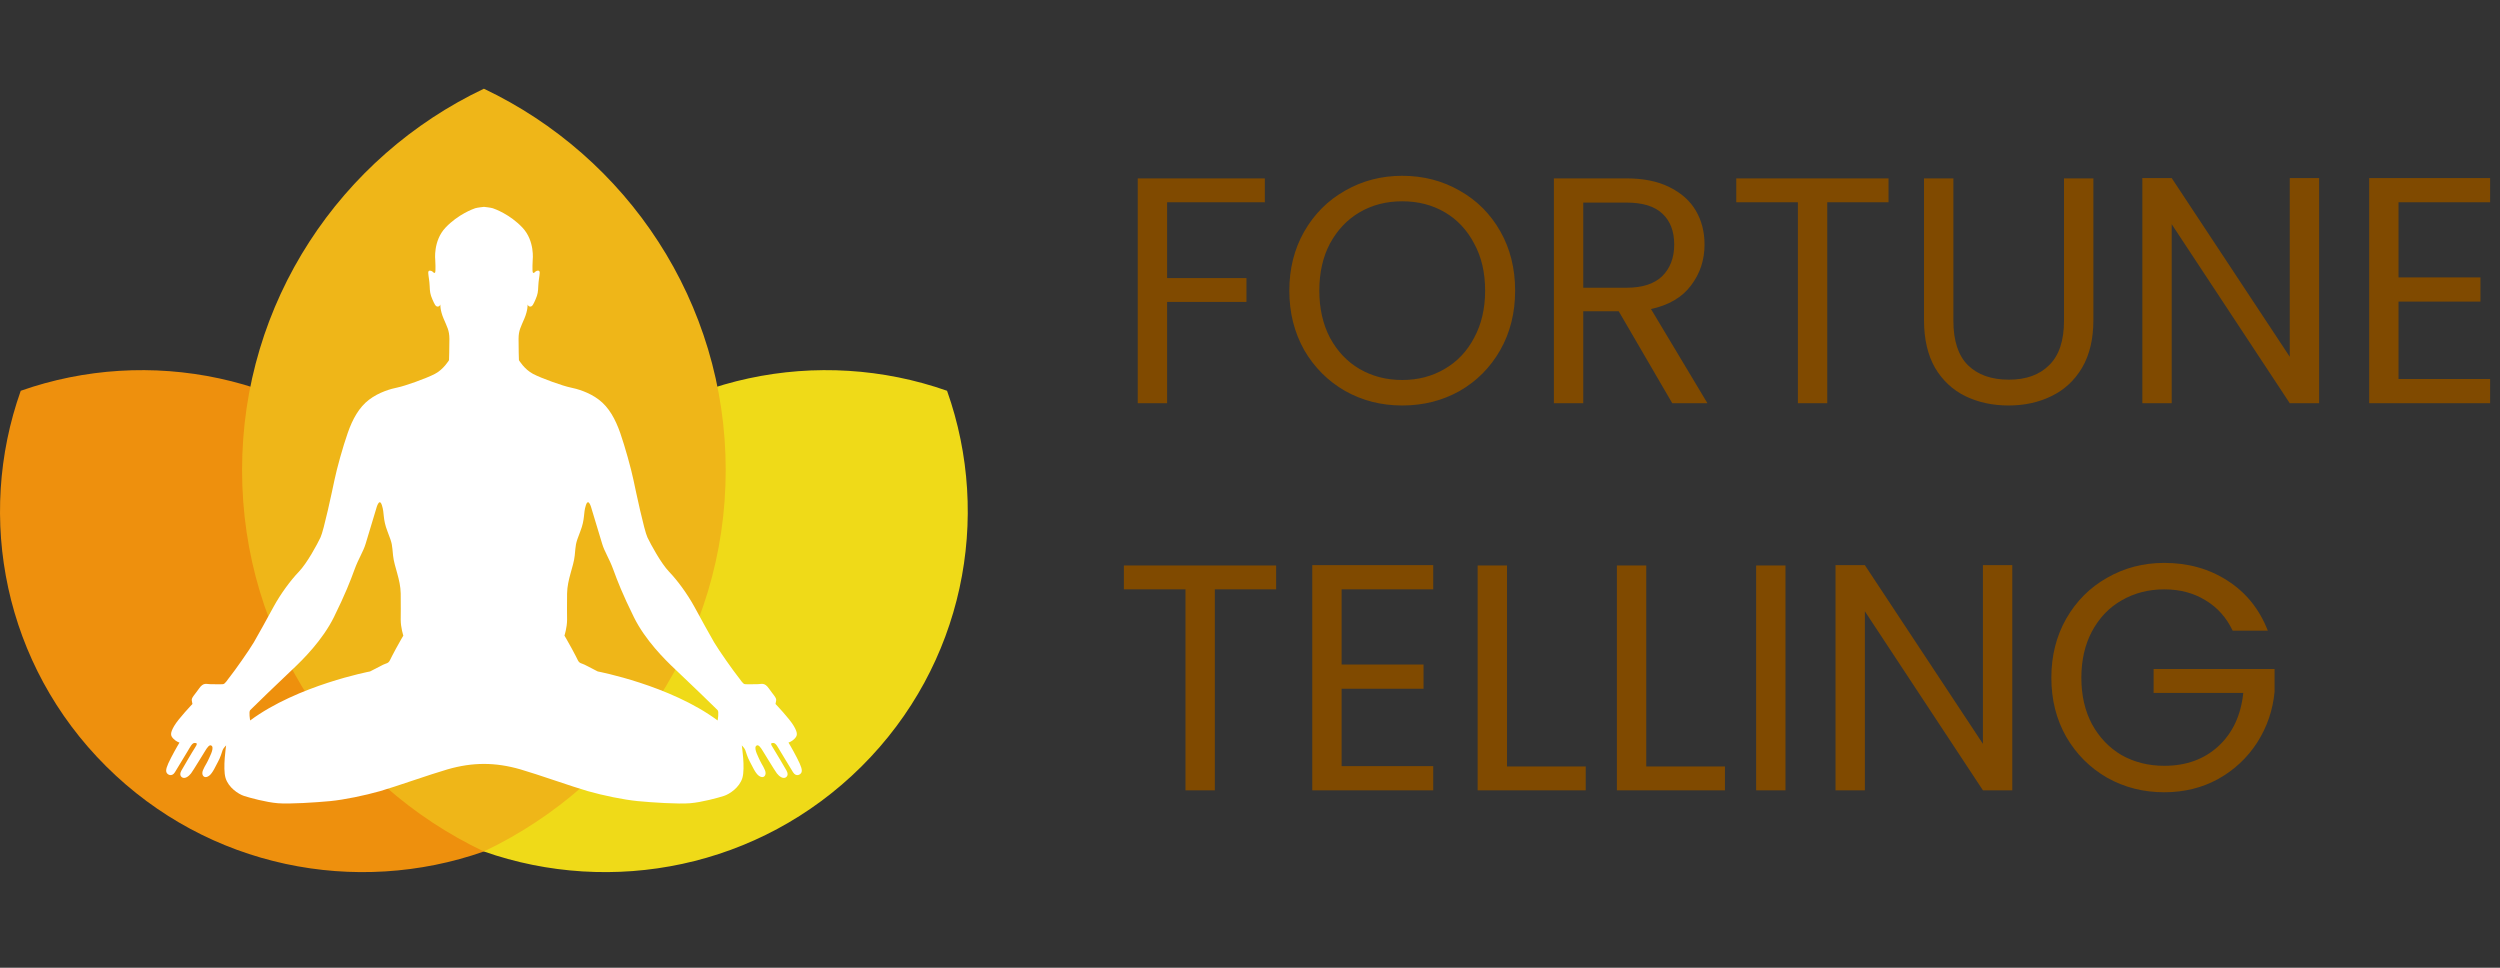 <svg width="155" height="60" viewBox="0 0 155 60" fill="none" xmlns="http://www.w3.org/2000/svg">
<rect x="0" y="0" width="155" height="60" fill="#333333" stroke="none"/>
<g clip-path="url(#clip0_144_4940)">
<path fill-rule="evenodd" clip-rule="evenodd" d="M30.001 52.792C27.205 44.919 28.971 35.8 35.303 29.501C41.634 23.202 50.801 21.446 58.717 24.228C61.513 32.102 59.747 41.22 53.415 47.519C47.084 53.818 37.917 55.574 30.001 52.792Z" fill="#EFDA18"/>
<path fill-rule="evenodd" clip-rule="evenodd" d="M30.001 52.792C22.086 55.574 12.919 53.818 6.587 47.519C0.255 41.22 -1.51 32.102 1.286 24.228C9.201 21.446 18.368 23.202 24.7 29.501C31.032 35.8 32.798 44.919 30.001 52.792Z" fill="#EE900D"/>
<path fill-rule="evenodd" clip-rule="evenodd" d="M30.001 52.792C21.134 48.578 15.008 39.575 15.008 29.147C15.008 18.72 21.132 9.714 30.001 5.5C38.868 9.714 44.994 18.718 44.994 29.145C44.994 39.573 38.868 48.576 30.001 52.79" fill="#EFB618"/>
<path fill-rule="evenodd" clip-rule="evenodd" d="M15.51 44.669C15.51 44.669 15.413 44.139 15.51 44.03C15.606 43.921 17.487 42.111 18.143 41.495C18.799 40.879 19.999 39.684 20.704 38.26C21.407 36.836 21.724 36.015 21.979 35.314C22.234 34.615 22.525 34.203 22.671 33.709C22.817 33.214 23.326 31.537 23.326 31.537C23.326 31.537 23.509 30.808 23.678 31.324C23.847 31.84 23.714 32.153 24.029 32.961C24.344 33.769 24.297 33.745 24.37 34.446C24.443 35.145 24.831 35.919 24.844 36.8C24.857 37.68 24.844 37.923 24.844 38.417C24.844 38.912 25.006 39.407 25.006 39.407C25.006 39.407 24.779 39.792 24.541 40.231C24.306 40.668 24.278 40.732 24.175 40.937C24.072 41.142 23.944 41.118 23.751 41.214C23.556 41.31 22.943 41.63 22.943 41.63C22.943 41.63 18.458 42.48 15.51 44.669ZM44.493 44.669C44.493 44.669 44.589 44.139 44.493 44.03C44.397 43.921 42.515 42.111 41.859 41.495C41.204 40.879 40.002 39.684 39.299 38.26C38.596 36.836 38.279 36.015 38.024 35.314C37.769 34.615 37.477 34.203 37.332 33.709C37.186 33.214 36.676 31.537 36.676 31.537C36.676 31.537 36.494 30.808 36.325 31.324C36.155 31.84 36.288 32.153 35.973 32.961C35.658 33.769 35.705 33.745 35.633 34.446C35.56 35.145 35.172 35.919 35.159 36.8C35.146 37.68 35.159 37.923 35.159 38.417C35.159 38.912 34.996 39.407 34.996 39.407C34.996 39.407 35.223 39.792 35.461 40.231C35.697 40.668 35.725 40.732 35.828 40.937C35.93 41.142 36.059 41.118 36.252 41.214C36.447 41.31 37.06 41.63 37.06 41.63C37.06 41.63 41.544 42.48 44.493 44.669ZM30.001 12.826C30.001 12.826 29.588 12.869 29.461 12.911C29.335 12.954 28.405 13.287 27.623 14.111C26.841 14.938 26.986 16.128 26.986 16.128C26.986 16.128 27.025 16.819 26.976 16.895C26.926 16.97 26.86 16.874 26.813 16.836C26.768 16.797 26.536 16.695 26.551 16.923C26.566 17.151 26.624 17.388 26.639 17.735C26.654 18.083 26.667 18.236 26.806 18.556C26.946 18.875 27.008 19.01 27.141 19.008C27.273 19.006 27.303 18.871 27.303 18.871C27.303 18.871 27.273 19.206 27.498 19.743C27.724 20.28 27.858 20.476 27.863 21.011C27.865 21.546 27.839 22.331 27.839 22.331C27.839 22.331 27.505 22.898 26.965 23.181C26.425 23.465 25.084 23.936 24.659 24.021C24.235 24.106 23.5 24.311 22.881 24.782C22.262 25.253 21.861 25.978 21.559 26.845C21.254 27.715 20.89 29.03 20.74 29.748C20.588 30.467 20.078 32.882 19.872 33.317C19.667 33.752 19.035 34.922 18.524 35.453C18.015 35.983 17.408 36.804 16.965 37.614C16.521 38.422 16.043 39.304 15.739 39.822C15.435 40.34 14.507 41.645 14.295 41.905C14.083 42.165 13.967 42.399 13.828 42.418C13.688 42.435 13.228 42.418 13.015 42.418C12.803 42.418 12.615 42.295 12.345 42.683C12.075 43.073 11.865 43.254 11.89 43.422C11.914 43.591 11.933 43.646 11.933 43.646C11.933 43.646 11.066 44.548 10.793 45.019C10.521 45.49 10.583 45.629 10.755 45.805C10.924 45.982 11.128 46.04 11.128 46.04C11.128 46.04 10.896 46.419 10.607 46.976C10.32 47.532 10.268 47.743 10.32 47.884C10.371 48.026 10.648 48.191 10.841 47.884C11.036 47.577 11.49 46.801 11.636 46.571C11.781 46.34 11.897 46.07 12.06 46.063C12.223 46.057 12.255 46.112 12.096 46.347C11.938 46.581 11.278 47.724 11.278 47.724C11.278 47.724 11.072 48.011 11.256 48.173C11.441 48.336 11.708 48.131 11.845 47.95C11.983 47.769 12.664 46.637 12.748 46.511C12.829 46.385 13.003 46.089 13.142 46.259C13.281 46.432 12.964 46.99 12.885 47.174C12.806 47.357 12.536 47.724 12.544 47.941C12.553 48.159 12.733 48.265 12.962 48.099C13.193 47.933 13.38 47.468 13.517 47.229C13.654 46.99 13.772 46.611 13.804 46.505C13.838 46.398 14.02 46.215 14.02 46.215C14.02 46.215 13.802 47.632 13.984 48.233C14.166 48.834 14.779 49.233 15.13 49.348C15.482 49.463 16.495 49.74 17.224 49.8C17.952 49.86 19.602 49.751 20.477 49.668C21.351 49.583 22.624 49.318 23.56 49.052C24.494 48.785 26.659 48.014 27.747 47.7C29.307 47.251 30.704 47.251 32.264 47.7C33.35 48.014 35.517 48.787 36.451 49.052C37.385 49.318 38.66 49.583 39.535 49.668C40.409 49.753 42.059 49.862 42.787 49.8C43.516 49.74 44.529 49.461 44.881 49.348C45.232 49.233 45.845 48.834 46.027 48.233C46.209 47.632 45.991 46.215 45.991 46.215C45.991 46.215 46.173 46.398 46.207 46.505C46.241 46.611 46.359 46.99 46.494 47.229C46.631 47.468 46.818 47.933 47.049 48.099C47.281 48.265 47.459 48.159 47.467 47.941C47.476 47.724 47.206 47.359 47.126 47.174C47.047 46.99 46.73 46.432 46.869 46.259C47.008 46.087 47.182 46.383 47.264 46.511C47.345 46.637 48.029 47.769 48.166 47.95C48.303 48.131 48.569 48.336 48.755 48.173C48.939 48.011 48.733 47.724 48.733 47.724C48.733 47.724 48.071 46.583 47.915 46.347C47.756 46.112 47.788 46.057 47.951 46.063C48.114 46.07 48.23 46.34 48.376 46.571C48.521 46.801 48.976 47.575 49.171 47.884C49.366 48.191 49.64 48.026 49.693 47.884C49.745 47.741 49.693 47.53 49.406 46.976C49.119 46.419 48.886 46.04 48.886 46.04C48.886 46.04 49.089 45.982 49.258 45.805C49.428 45.626 49.492 45.488 49.22 45.019C48.948 44.548 48.08 43.646 48.08 43.646C48.08 43.646 48.097 43.593 48.123 43.422C48.146 43.254 47.938 43.073 47.669 42.683C47.398 42.293 47.21 42.418 46.998 42.418C46.786 42.418 46.325 42.435 46.186 42.418C46.046 42.401 45.931 42.165 45.719 41.905C45.506 41.645 44.579 40.342 44.274 39.822C43.97 39.302 43.492 38.422 43.049 37.614C42.605 36.806 41.999 35.983 41.489 35.453C40.979 34.922 40.349 33.752 40.141 33.317C39.935 32.882 39.425 30.467 39.273 29.748C39.121 29.03 38.757 27.715 38.455 26.845C38.15 25.976 37.75 25.251 37.132 24.782C36.513 24.311 35.778 24.106 35.354 24.021C34.93 23.936 33.588 23.465 33.048 23.181C32.508 22.898 32.174 22.331 32.174 22.331C32.174 22.331 32.146 21.546 32.151 21.011C32.153 20.476 32.29 20.28 32.515 19.743C32.74 19.206 32.71 18.871 32.71 18.871C32.71 18.871 32.74 19.003 32.873 19.008C33.005 19.01 33.068 18.875 33.207 18.556C33.346 18.236 33.359 18.083 33.374 17.735C33.389 17.388 33.447 17.153 33.462 16.923C33.477 16.695 33.245 16.795 33.2 16.836C33.156 16.874 33.089 16.972 33.038 16.895C32.988 16.821 33.027 16.128 33.027 16.128C33.027 16.128 33.173 14.938 32.391 14.111C31.608 13.284 30.678 12.952 30.552 12.911C30.423 12.869 30.012 12.826 30.012 12.826H30.001Z" fill="white"/>
</g>
<path d="M78.42 11.06V12.54H72.36V17.24H77.28V18.72H72.36V25H70.54V11.06H78.42ZM86.938 25.14C85.645 25.14 84.465 24.84 83.398 24.24C82.332 23.627 81.485 22.78 80.858 21.7C80.245 20.607 79.938 19.38 79.938 18.02C79.938 16.66 80.245 15.44 80.858 14.36C81.485 13.267 82.332 12.42 83.398 11.82C84.465 11.207 85.645 10.9 86.938 10.9C88.245 10.9 89.431 11.207 90.498 11.82C91.565 12.42 92.405 13.26 93.018 14.34C93.632 15.42 93.938 16.647 93.938 18.02C93.938 19.393 93.632 20.62 93.018 21.7C92.405 22.78 91.565 23.627 90.498 24.24C89.431 24.84 88.245 25.14 86.938 25.14ZM86.938 23.56C87.912 23.56 88.785 23.333 89.558 22.88C90.345 22.427 90.958 21.78 91.398 20.94C91.852 20.1 92.078 19.127 92.078 18.02C92.078 16.9 91.852 15.927 91.398 15.1C90.958 14.26 90.352 13.613 89.578 13.16C88.805 12.707 87.925 12.48 86.938 12.48C85.951 12.48 85.072 12.707 84.298 13.16C83.525 13.613 82.912 14.26 82.458 15.1C82.018 15.927 81.798 16.9 81.798 18.02C81.798 19.127 82.018 20.1 82.458 20.94C82.912 21.78 83.525 22.427 84.298 22.88C85.085 23.333 85.965 23.56 86.938 23.56ZM103.681 25L100.361 19.3H98.161V25H96.341V11.06H100.841C101.894 11.06 102.781 11.24 103.501 11.6C104.234 11.96 104.781 12.447 105.141 13.06C105.501 13.673 105.681 14.373 105.681 15.16C105.681 16.12 105.401 16.967 104.841 17.7C104.294 18.433 103.467 18.92 102.361 19.16L105.861 25H103.681ZM98.161 17.84H100.841C101.827 17.84 102.567 17.6 103.061 17.12C103.554 16.627 103.801 15.973 103.801 15.16C103.801 14.333 103.554 13.693 103.061 13.24C102.581 12.787 101.841 12.56 100.841 12.56H98.161V17.84ZM117.089 11.06V12.54H113.289V25H111.469V12.54H107.649V11.06H117.089ZM121.109 11.06V19.88C121.109 21.12 121.409 22.04 122.009 22.64C122.622 23.24 123.469 23.54 124.549 23.54C125.616 23.54 126.449 23.24 127.049 22.64C127.662 22.04 127.969 21.12 127.969 19.88V11.06H129.789V19.86C129.789 21.02 129.556 22 129.089 22.8C128.622 23.587 127.989 24.173 127.189 24.56C126.402 24.947 125.516 25.14 124.529 25.14C123.542 25.14 122.649 24.947 121.849 24.56C121.062 24.173 120.436 23.587 119.969 22.8C119.516 22 119.289 21.02 119.289 19.86V11.06H121.109ZM143.785 25H141.965L134.645 13.9V25H132.825V11.04H134.645L141.965 22.12V11.04H143.785V25ZM148.708 12.54V17.2H153.788V18.7H148.708V23.5H154.388V25H146.888V11.04H154.388V12.54H148.708ZM79.12 35.06V36.54H75.32V49H73.5V36.54H69.68V35.06H79.12ZM83.18 36.54V41.2H88.26V42.7H83.18V47.5H88.86V49H81.36V35.04H88.86V36.54H83.18ZM93.434 47.52H98.314V49H91.614V35.06H93.434V47.52ZM102.067 47.52H106.947V49H100.247V35.06H102.067V47.52ZM110.7 35.06V49H108.88V35.06H110.7ZM124.762 49H122.942L115.622 37.9V49H113.802V35.04H115.622L122.942 46.12V35.04H124.762V49ZM138.424 39.1C138.038 38.287 137.478 37.66 136.744 37.22C136.011 36.767 135.158 36.54 134.184 36.54C133.211 36.54 132.331 36.767 131.544 37.22C130.771 37.66 130.158 38.3 129.704 39.14C129.264 39.967 129.044 40.927 129.044 42.02C129.044 43.113 129.264 44.073 129.704 44.9C130.158 45.727 130.771 46.367 131.544 46.82C132.331 47.26 133.211 47.48 134.184 47.48C135.544 47.48 136.664 47.073 137.544 46.26C138.424 45.447 138.938 44.347 139.084 42.96H133.524V41.48H141.024V42.88C140.918 44.027 140.558 45.08 139.944 46.04C139.331 46.987 138.524 47.74 137.524 48.3C136.524 48.847 135.411 49.12 134.184 49.12C132.891 49.12 131.711 48.82 130.644 48.22C129.578 47.607 128.731 46.76 128.104 45.68C127.491 44.6 127.184 43.38 127.184 42.02C127.184 40.66 127.491 39.44 128.104 38.36C128.731 37.267 129.578 36.42 130.644 35.82C131.711 35.207 132.891 34.9 134.184 34.9C135.664 34.9 136.971 35.267 138.104 36C139.251 36.733 140.084 37.767 140.604 39.1H138.424Z" fill="#804A00"/>
<defs>
<clipPath id="clip0_144_4940">
<rect width="60" height="48.571" fill="white" transform="translate(0 5.5)"/>
</clipPath>
</defs>
</svg>
